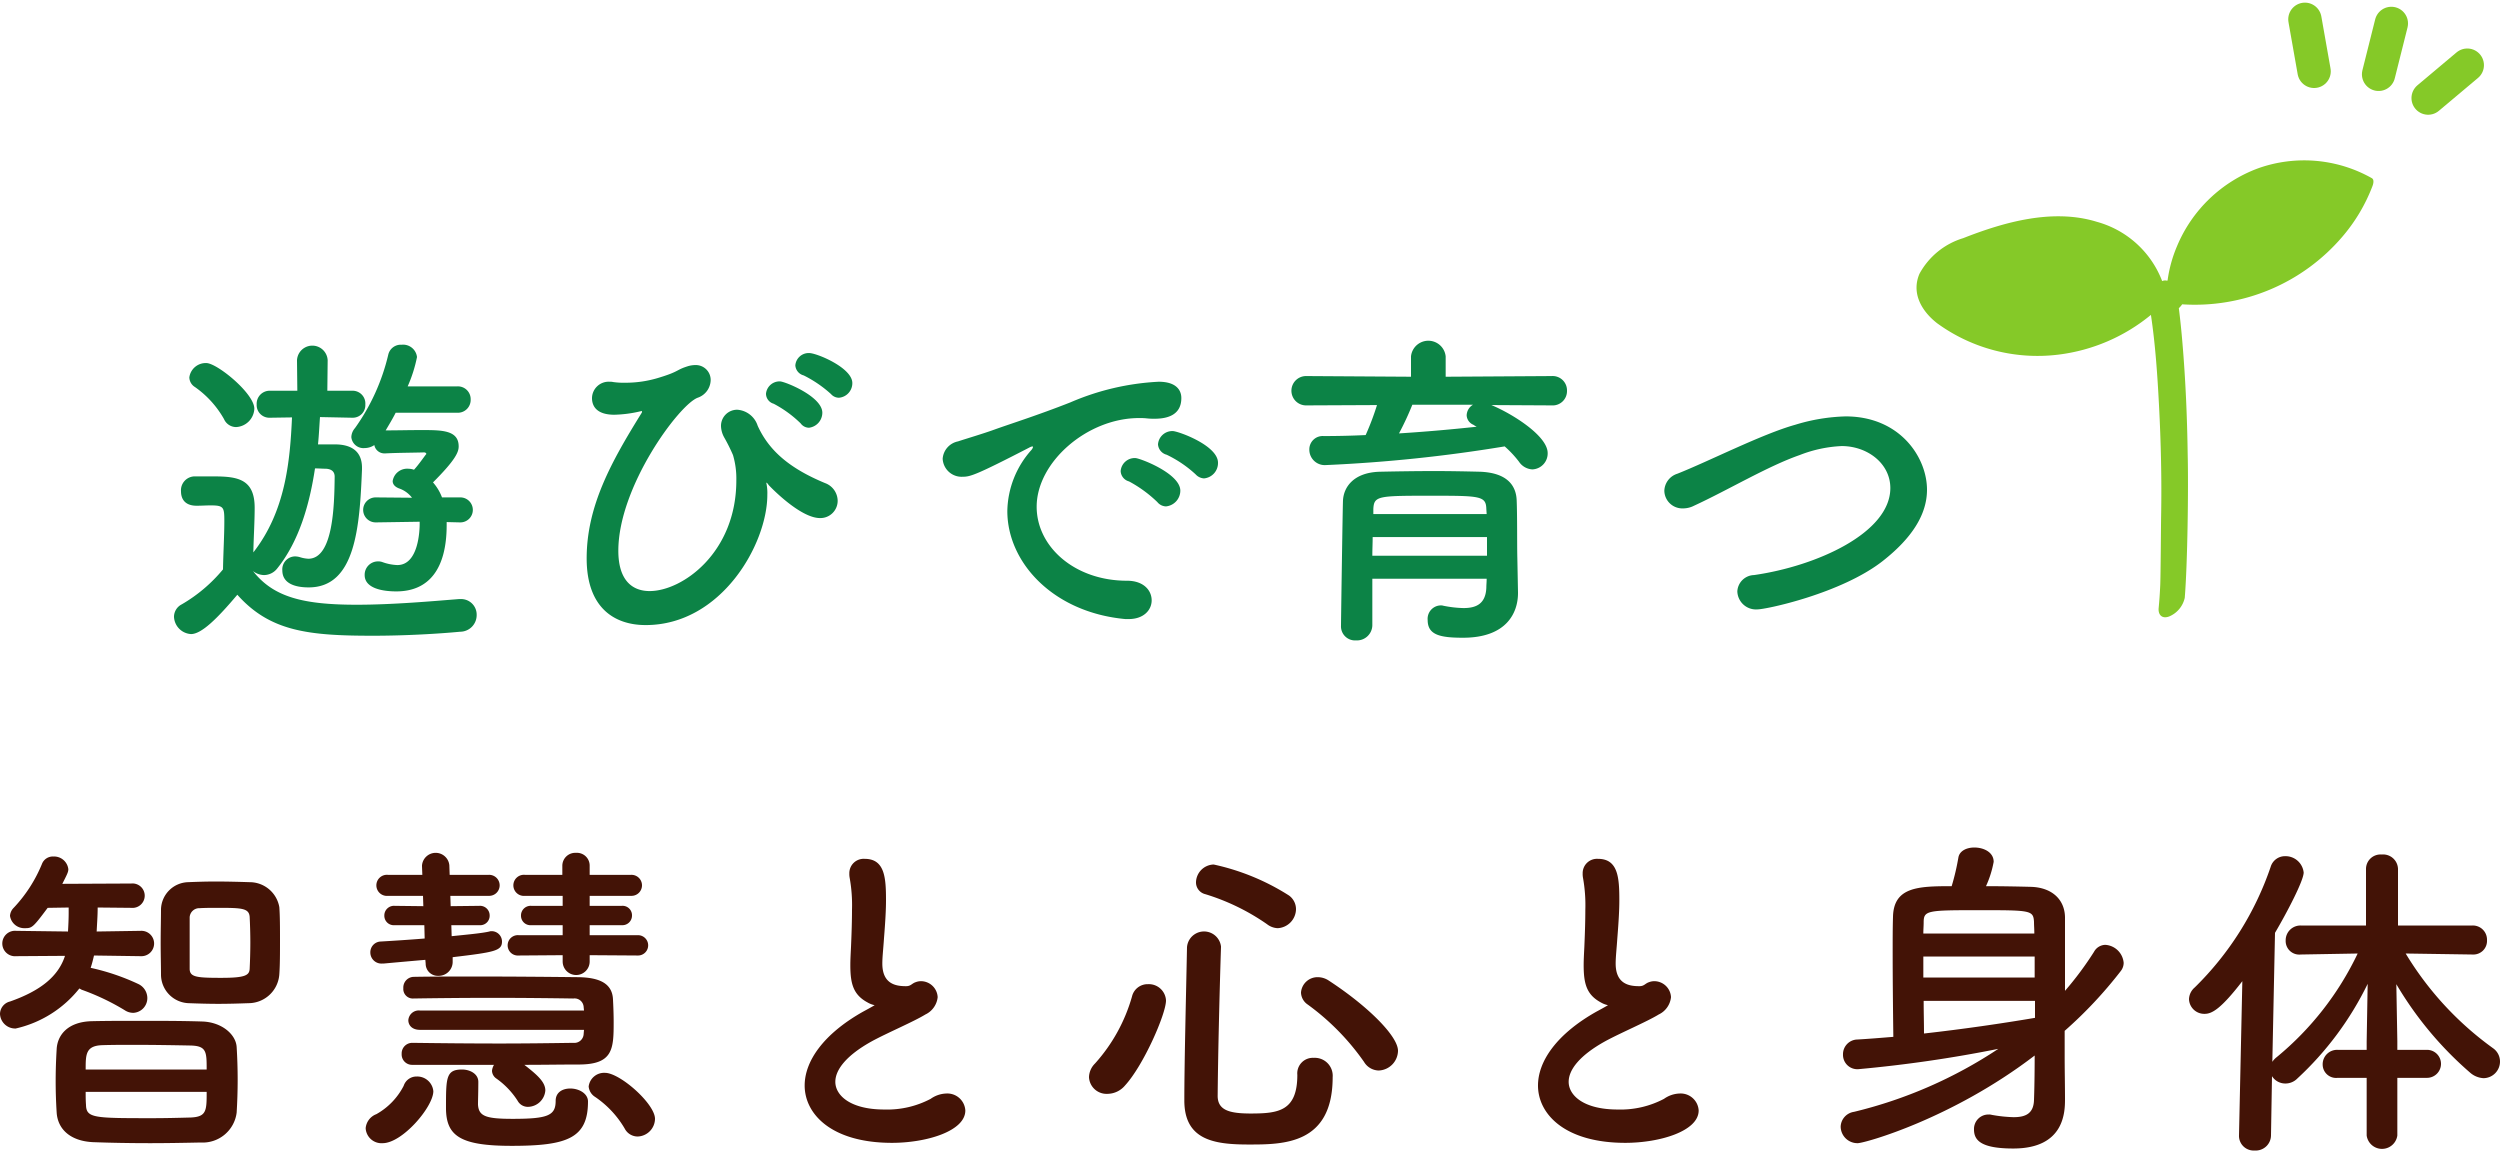 <svg height="103.547" width="225" xmlns="http://www.w3.org/2000/svg"><path d="M41.43 47.016a1.125 1.125 0 100-2.25h-1.65a4.375 4.375 0 00-.81-1.35c2.04-2.04 2.31-2.73 2.31-3.24 0-1.47-1.53-1.47-3.33-1.47-1.11 0-2.28.03-3.24.03.3-.51.63-1.05.9-1.59h5.52a1.155 1.155 0 001.23-1.2 1.148 1.148 0 00-1.23-1.17h-4.44a12.589 12.589 0 00.84-2.64 1.258 1.258 0 00-1.38-1.11 1.158 1.158 0 00-1.2.87 18.714 18.714 0 01-3 6.63 1.3 1.3 0 00-.33.81 1.094 1.094 0 001.2.99 1.563 1.563 0 00.87-.27.919.919 0 00.93.75h.06c1.17-.06 2.55-.06 3.48-.09.12 0 .21.06.21.15l-.03.03c-.15.18-.66.93-1.08 1.38a1.664 1.664 0 00-.51-.09 1.32 1.32 0 00-1.41 1.11c0 .27.18.51.57.66a2.465 2.465 0 011.17.84l-3.24-.03h-.03a1.125 1.125 0 000 2.25h.03l3.93-.06v.18c0 .57-.09 3.72-2.01 3.72a4.442 4.442 0 01-1.35-.27 1.093 1.093 0 00-.42-.06 1.2 1.2 0 00-1.17 1.23c0 1.14 1.47 1.47 2.85 1.47 2.94 0 4.53-2.04 4.53-5.97v-.27l1.2.03zm-9.69-9.42a1.133 1.133 0 001.14-1.2 1.148 1.148 0 00-1.17-1.23h-2.25l.03-2.73a1.381 1.381 0 00-2.76 0l.03 2.73H24.3a1.172 1.172 0 00-1.2 1.23 1.14 1.14 0 001.17 1.2h.03l1.98-.03c-.18 4.02-.6 8.46-3.48 12.15.03-1.38.12-2.76.12-4.02 0-2.58-1.53-2.82-3.69-2.82h-1.77a1.252 1.252 0 00-1.17 1.35c0 .51.21 1.29 1.41 1.29.45 0 .81-.03 1.29-.03 1.14 0 1.2.18 1.2 1.38 0 1.35-.09 2.76-.12 4.38a13.8 13.8 0 01-3.72 3.15 1.262 1.262 0 00-.69 1.11 1.626 1.626 0 001.53 1.56c.96 0 2.4-1.44 4.17-3.54 2.94 3.3 6.39 3.69 12.18 3.69 2.97 0 5.97-.18 7.86-.36a1.493 1.493 0 001.5-1.5 1.4 1.4 0 00-1.44-1.44h-.15c-2.28.18-5.91.51-9.21.51-4.83 0-7.5-.69-9.33-3.03a1.664 1.664 0 00.99.36 1.517 1.517 0 001.17-.57c2.01-2.49 2.94-5.85 3.42-9.03.36 0 .69.03.99.03.48.03.78.24.78.72-.03 2.55-.12 7.38-2.37 7.38a3.034 3.034 0 01-.69-.12 1.664 1.664 0 00-.51-.09 1.167 1.167 0 00-1.14 1.26c0 1.11 1.02 1.53 2.37 1.53 4.23 0 4.59-5.46 4.8-10.62v-.15c0-1.44-.9-2.07-2.34-2.1h-1.62c.09-.87.12-1.68.18-2.46l2.91.06zm-10.5.84a1.727 1.727 0 001.65-1.65c0-1.38-3.36-4.11-4.32-4.11a1.488 1.488 0 00-1.53 1.29 1.05 1.05 0 00.51.87 8.819 8.819 0 012.61 2.88 1.194 1.194 0 001.08.72zm54.27-2.64a1.314 1.314 0 001.2-1.32c0-1.38-3.21-2.7-3.87-2.7a1.206 1.206 0 00-1.26 1.11 1 1 0 00.75.9 10.81 10.81 0 012.46 1.68.946.946 0 00.72.33zm-2.7 2.7a1.367 1.367 0 001.2-1.35c0-1.47-3.39-2.82-3.81-2.82a1.227 1.227 0 00-1.26 1.11.946.946 0 00.69.9 10.322 10.322 0 012.43 1.77.938.938 0 00.75.39zm-3.6 5.19s2.76 2.94 4.59 2.94a1.555 1.555 0 001.59-1.56 1.721 1.721 0 00-1.14-1.59c-3.18-1.32-5.04-2.91-6.06-5.16a2.079 2.079 0 00-1.83-1.44 1.453 1.453 0 00-1.47 1.47 2.24 2.24 0 00.27.99 16.2 16.2 0 01.81 1.62 7.478 7.478 0 01.3 2.28c0 6.51-4.86 9.96-7.8 9.96-1.59 0-2.82-.99-2.82-3.63 0-5.76 5.46-13.14 7.14-13.77a1.717 1.717 0 001.17-1.56 1.339 1.339 0 00-1.38-1.38 2.453 2.453 0 00-.63.09c-1.17.36-.75.48-2.76 1.08a10.089 10.089 0 01-2.85.42 6.89 6.89 0 01-1.14-.06 1.345 1.345 0 00-.33-.03 1.5 1.5 0 00-1.59 1.47c0 .78.48 1.5 2.01 1.5a11.117 11.117 0 002.31-.3c.06 0 .09-.03.12-.03.06 0 .06.03.06.06s0 .06-.06.15c-2.7 4.35-4.92 8.34-4.92 13.05 0 4.47 2.52 6 5.31 6 6.81 0 10.95-7.29 10.95-11.73a4.25 4.25 0 00-.06-.9 1.3 1.3 0 00-.03-.15c0-.03 0-.03.03-.03s.09.09.21.24zm39.15-.63a1.386 1.386 0 001.26-1.41c0-1.56-3.6-2.85-4.08-2.85a1.293 1.293 0 00-1.32 1.2 1.042 1.042 0 00.78.93 10.532 10.532 0 012.61 1.77 1.1 1.1 0 00.75.36zm-3.42 2.52a1.433 1.433 0 001.29-1.41c0-1.56-3.66-2.94-4.05-2.94a1.269 1.269 0 00-1.32 1.17 1.007 1.007 0 00.75.93 11.371 11.371 0 012.55 1.86 1.036 1.036 0 00.78.39zm-1.29 8.46c0-.9-.72-1.77-2.22-1.77-4.71 0-8.13-3.06-8.13-6.66 0-4.02 4.56-7.98 9.21-7.98a5.78 5.78 0 01.72.03 5.545 5.545 0 00.69.03c1.14 0 2.4-.33 2.4-1.86 0-.78-.54-1.47-2.04-1.47a22.9 22.9 0 00-7.95 1.86c-2.97 1.17-5.46 1.95-6.87 2.46-.9.33-2.61.84-3.24 1.05a1.72 1.72 0 00-1.38 1.56 1.708 1.708 0 001.83 1.62c.66 0 1.23-.18 5.94-2.61a1.014 1.014 0 01.3-.12.065.065 0 01.06.06.617.617 0 01-.15.27 8.445 8.445 0 00-2.16 5.49c0 4.62 4.11 9.12 10.62 9.72h.3c1.38 0 2.07-.84 2.07-1.68zm36-17.55a1.29 1.29 0 001.38-1.32 1.29 1.29 0 00-1.38-1.32l-9.54.06v-1.83a1.568 1.568 0 00-3.12 0v1.83l-9.39-.06a1.321 1.321 0 100 2.64l6.33-.03a24.545 24.545 0 01-1.02 2.7c-1.26.06-2.55.09-3.78.09a1.2 1.2 0 00-1.29 1.23 1.389 1.389 0 001.5 1.38 134.238 134.238 0 0016.08-1.68 9.374 9.374 0 011.29 1.38 1.545 1.545 0 001.2.69 1.436 1.436 0 001.38-1.47c0-1.56-3.24-3.57-5.07-4.32zm-3.09 13.71c-.03-1.2 0-3.81-.06-5.19-.06-1.35-.9-2.46-3.3-2.55-1.23-.03-2.64-.06-4.08-.06-1.74 0-3.51.03-4.92.06-2.4.06-3.27 1.41-3.33 2.58-.03.51-.18 10.98-.18 11.28a1.264 1.264 0 001.35 1.32 1.388 1.388 0 001.47-1.35v-4.2h10.29c0 .3-.03.57-.03.81-.06 1.44-.9 1.83-2.04 1.83a10.076 10.076 0 01-1.83-.21.746.746 0 00-.24-.03 1.207 1.207 0 00-1.17 1.32c0 1.35 1.14 1.59 3.18 1.59 3.93 0 4.95-2.25 4.95-4.02v-.06zm-3.99-13.77a1.147 1.147 0 00-.57.96.963.963 0 00.6.84 2.638 2.638 0 00.3.18c-2.25.24-4.59.45-6.99.6a25.815 25.815 0 001.2-2.58zm1.23 9.84h-10.2v-.45c.06-1.2.42-1.2 5.31-1.2 4.35 0 4.83.03 4.86 1.2zm.03 3.75h-10.32c0-.57.03-1.14.03-1.68h10.29zm35.61.48c2.64-2.07 3.99-4.2 3.99-6.42 0-2.91-2.43-6.6-7.32-6.6a16.811 16.811 0 00-4.53.75c-3 .84-7.74 3.27-10.62 4.41a1.668 1.668 0 00-1.17 1.53 1.621 1.621 0 001.68 1.59 2.17 2.17 0 00.99-.24c3.06-1.41 6.66-3.57 9.51-4.56a11.757 11.757 0 013.78-.81c2.31 0 4.38 1.56 4.38 3.78 0 4.02-6.6 7.02-12.27 7.83a1.548 1.548 0 00-1.5 1.47 1.679 1.679 0 001.8 1.62c.81 0 7.56-1.44 11.28-4.35z" fill="#0c8346"/><path d="M213.468 16.037a12.37 12.37 0 00-10.187-.907 12.676 12.676 0 00-7.355 7.04 11.943 11.943 0 00-.841 3.052l-.038.046-.062-.016a.609.609 0 00-.39.048 8.777 8.777 0 00-5.871-5.334c-3.954-1.224-8.335.011-12.036 1.468a6.677 6.677 0 00-3.936 3.207c-.743 1.737.182 3.351 1.582 4.445a15.345 15.345 0 0010.939 2.829 16.21 16.21 0 008.31-3.576c.4 2.687.585 5.415.727 8.127.173 3.327.252 6.661.191 9.991-.015.818-.04 5.376-.079 6.195a39.881 39.881 0 01-.143 2.073c-.058.614.309 1 .949.755a2.366 2.366 0 001.4-1.678c.251-3.05.34-9.85.264-12.909-.047-3.35-.19-6.7-.474-10.043a75.677 75.677 0 00-.323-3.118 1.815 1.815 0 00.3-.343 17.461 17.461 0 0014.4-6.065 15.413 15.413 0 002.734-4.594c.066-.177.167-.562-.061-.693z" fill="#85c928"/><path d="M207.442 1.737l.827 4.683m6.952-4.311l-1.148 4.579m7.982-.823l-3.522 2.96" stroke-width="3.001" fill="none" stroke="#85c928" stroke-linecap="round"/><path d="M25.14 87.676c.06-.84.06-1.95.06-3.03s0-2.19-.06-3a2.711 2.711 0 00-2.67-2.25c-.93-.03-2.01-.06-3.09-.06-.87 0-1.74.03-2.46.06a2.514 2.514 0 00-2.43 2.43c0 .81-.03 1.92-.03 3s.03 2.13.03 2.88a2.58 2.58 0 002.49 2.58c.81.03 1.74.06 2.67.06.96 0 1.89-.03 2.73-.06a2.788 2.788 0 002.76-2.61zm-12.48-1.62a1.142 1.142 0 100-2.28h-.03l-3.93.06c.03-.69.09-1.38.09-2.16l3.03.03a1.1 1.1 0 100-2.19l-6.21.03c.42-.84.54-1.05.54-1.32a1.292 1.292 0 00-1.35-1.14 1.046 1.046 0 00-1.02.66 12.81 12.81 0 01-2.55 3.96 1.124 1.124 0 00-.33.72 1.3 1.3 0 001.35 1.11c.63 0 .72-.06 2.04-1.83l1.89-.03v.45c0 .63-.03 1.17-.06 1.71l-4.62-.06h-.03a1.146 1.146 0 100 2.28h.03l4.35-.03c-.6 1.86-2.22 3.15-4.95 4.11a1.173 1.173 0 00-.9 1.11 1.372 1.372 0 001.41 1.32 10.184 10.184 0 005.73-3.6c.09.03.15.09.24.12a21.087 21.087 0 013.84 1.83 1.383 1.383 0 00.78.24 1.327 1.327 0 001.26-1.35 1.411 1.411 0 00-.78-1.23 20.186 20.186 0 00-4.32-1.47c.12-.36.21-.72.3-1.11l4.17.06zm8.64 14.07c.06-1.02.09-1.98.09-2.94s-.03-1.95-.09-2.94c-.06-1.14-1.32-2.25-3.09-2.31-1.83-.06-3.75-.06-5.58-.06-1.5 0-2.97 0-4.29.03-2.31.03-3.18 1.32-3.24 2.52q-.09 1.485-.09 2.88c0 .93.03 1.86.09 2.82.09 1.47 1.2 2.58 3.3 2.67 1.62.06 3.36.09 5.13.09 1.5 0 3.06-.03 4.53-.06a3.081 3.081 0 003.24-2.7zm1.17-12.93c-.03.6-.45.81-2.55.81-2.19 0-2.82-.06-2.85-.78v-4.68a.869.869 0 01.9-.81c.48-.03 1.08-.03 1.71-.03 2.07 0 2.73.03 2.79.81.03.6.06 1.44.06 2.31s-.03 1.74-.06 2.37zm-14.76 9.06c0-1.35 0-2.13 1.47-2.19.9-.03 1.92-.03 2.94-.03 1.68 0 3.45.03 5.01.06 1.47.03 1.47.57 1.47 2.16zm10.89 2.01c0 1.68 0 2.25-1.44 2.31-1.11.03-2.25.06-3.42.06-5.28 0-5.97 0-6-1.2-.03-.39-.03-.78-.03-1.17zm38.82-12.27a.915.915 0 100-1.83h-4.35v-.9h2.88a.866.866 0 00.93-.87.851.851 0 00-.93-.87h-2.88v-.9h3.72a.946.946 0 100-1.89h-3.72v-.81a1.148 1.148 0 00-1.23-1.17 1.164 1.164 0 00-1.23 1.17v.81h-3.36a.95.95 0 100 1.89h3.39v.9h-2.82a.866.866 0 00-.93.87.851.851 0 00.93.87h2.82v.9h-3.96a.918.918 0 100 1.83l3.96-.03v.57a1.215 1.215 0 002.43 0v-.57zm-16.68.15c3.78-.45 4.44-.57 4.44-1.41a.933.933 0 00-.93-.93.586.586 0 00-.21.03c-.63.15-1.92.27-3.39.42l-.03-.99h2.52a.851.851 0 00.93-.87.866.866 0 00-.93-.87l-2.58.03-.03-.93h3.45a.946.946 0 100-1.89h-3.51l-.03-.87a1.235 1.235 0 00-2.46.03v.06l.03.78h-3.09a.95.95 0 100 1.89h3.15l.03.93-2.58-.03a.866.866 0 00-.93.87.851.851 0 00.93.87h2.67l.03 1.2c-1.47.12-2.91.21-3.93.27a.969.969 0 00-.96.99 1 1 0 001.11.99h.12c.99-.09 2.31-.21 3.72-.33l.03.33a1.092 1.092 0 001.14 1.11 1.259 1.259 0 001.29-1.29zm16.65 16.14a1.615 1.615 0 001.56-1.59c0-1.35-3.15-4.14-4.5-4.14a1.4 1.4 0 00-1.47 1.23 1.234 1.234 0 00.57.93 8.815 8.815 0 012.67 2.85 1.316 1.316 0 001.17.72zm-4.86-9.24a.839.839 0 01-.93.81c-2.07.03-4.35.06-6.6.06-2.76 0-5.52-.03-7.86-.06h-.03a.952.952 0 00-.96.99.936.936 0 00.96.99h7.35a1.279 1.279 0 00-.18.54.877.877 0 00.39.69 7.2 7.2 0 011.92 2.01 1.041 1.041 0 00.93.54 1.594 1.594 0 001.56-1.47c0-.75-.69-1.38-1.89-2.31 1.68 0 3.33-.03 4.89-.03 3.09 0 3.15-1.38 3.15-3.81 0-.72-.03-1.44-.06-2.04-.06-1.44-1.2-1.98-3.12-2.01-2.7-.03-6.06-.06-9.27-.06-1.98 0-3.87 0-5.52.03a.96.96 0 00-.96 1.02.856.856 0 00.81.93h.03c1.89-.03 4.53-.06 7.2-.06s5.34.03 7.26.06a.818.818 0 01.93.78l.03.3H37.8a.943.943 0 00-1.05.87c0 .45.33.87 1.05.87h14.76zm.39 6.09c0-.72-.81-1.17-1.59-1.17-.69 0-1.32.33-1.32 1.11 0 1.32-.69 1.62-3.87 1.62-2.43 0-3.06-.24-3.12-1.29 0-.33.03-1.2.03-2.04 0-.72-.75-1.11-1.47-1.11-1.44 0-1.44.75-1.44 3.45 0 2.52 1.26 3.42 5.91 3.42 5.01 0 6.87-.69 6.87-3.99zm-18.48 3.75c1.77 0 4.56-3.27 4.56-4.68a1.455 1.455 0 00-1.5-1.32 1.214 1.214 0 00-1.17.84 6.128 6.128 0 01-2.46 2.55 1.487 1.487 0 00-.96 1.26 1.426 1.426 0 001.53 1.35zm44.28-12.42c-.24.15-.96.54-1.02.57-3.63 2.04-5.28 4.5-5.28 6.66 0 2.58 2.43 5.16 7.86 5.16 3.09 0 6.6-1.05 6.6-2.91a1.622 1.622 0 00-1.71-1.53 2.562 2.562 0 00-1.41.48 8.37 8.37 0 01-4.17.96c-3.09 0-4.41-1.29-4.41-2.49 0-1.11 1.02-2.4 3.3-3.66 1.38-.75 3.78-1.77 4.8-2.4a1.948 1.948 0 001.11-1.56 1.514 1.514 0 00-1.5-1.44 1.359 1.359 0 00-.48.09c-.36.12-.42.36-.87.36-.9 0-2.13-.18-2.13-2.04 0-.6.09-1.35.15-2.28.12-1.5.18-2.55.18-3.39 0-2.01-.09-3.75-1.92-3.75a1.29 1.29 0 00-1.38 1.32 1.845 1.845 0 00.03.39 13.9 13.9 0 01.21 2.88c0 .9-.03 1.98-.09 3.36-.03.6-.06 1.14-.06 1.62 0 1.68.27 2.67 1.56 3.36a2.068 2.068 0 00.63.24zm36.27-6.93a1.738 1.738 0 001.65-1.71 1.519 1.519 0 00-.63-1.23 20.787 20.787 0 00-6.78-2.79 1.64 1.64 0 00-1.59 1.59 1.09 1.09 0 00.84 1.08 19.843 19.843 0 015.55 2.7 1.666 1.666 0 00.96.36zm9.09 12.81a1.808 1.808 0 001.74-1.77c0-1.35-2.79-4.08-6.24-6.33a1.789 1.789 0 00-.96-.3 1.493 1.493 0 00-1.53 1.38 1.349 1.349 0 00.6 1.08 21.791 21.791 0 015.07 5.16 1.579 1.579 0 001.32.78zm-4.14.6a1.615 1.615 0 00-1.71-1.74 1.4 1.4 0 00-1.47 1.53c0 3.27-1.71 3.48-4.2 3.48-1.92 0-2.97-.3-2.97-1.59.03-3.39.15-8.76.3-13.38v-.06a1.538 1.538 0 00-3.06.06c-.09 4.62-.24 10.41-.24 13.8 0 3.57 2.7 3.96 5.79 3.96 3.12 0 7.56 0 7.56-6.06zm-18.69.75c1.68-1.83 3.69-6.45 3.69-7.65a1.544 1.544 0 00-1.62-1.47 1.443 1.443 0 00-1.44 1.11 15.193 15.193 0 01-3.33 6.03 1.791 1.791 0 00-.54 1.23 1.58 1.58 0 001.65 1.5 2.09 2.09 0 001.59-.75zm43.47-7.23c-.24.15-.96.54-1.02.57-3.63 2.04-5.28 4.5-5.28 6.66 0 2.58 2.43 5.16 7.86 5.16 3.09 0 6.6-1.05 6.6-2.91a1.622 1.622 0 00-1.71-1.53 2.562 2.562 0 00-1.41.48 8.37 8.37 0 01-4.17.96c-3.09 0-4.41-1.29-4.41-2.49 0-1.11 1.02-2.4 3.3-3.66 1.38-.75 3.78-1.77 4.8-2.4a1.948 1.948 0 001.11-1.56 1.514 1.514 0 00-1.5-1.44 1.359 1.359 0 00-.48.09c-.36.12-.42.36-.87.36-.9 0-2.13-.18-2.13-2.04 0-.6.09-1.35.15-2.28.12-1.5.18-2.55.18-3.39 0-2.01-.09-3.75-1.92-3.75a1.29 1.29 0 00-1.38 1.32 1.845 1.845 0 00.03.39 13.9 13.9 0 01.21 2.88c0 .9-.03 1.98-.09 3.36-.03.6-.06 1.14-.06 1.62 0 1.68.27 2.67 1.56 3.36a2.068 2.068 0 00.63.24zm41.1 2.31a38.51 38.51 0 005.04-5.37 1.212 1.212 0 00.27-.75 1.771 1.771 0 00-1.65-1.62 1.185 1.185 0 00-1.02.63 29.558 29.558 0 01-2.61 3.51v-6.63c-.03-1.59-1.17-2.67-3.06-2.73-1.17-.03-2.61-.06-4.05-.06a9.271 9.271 0 00.69-2.19c0-.87-.9-1.29-1.74-1.29-.69 0-1.35.3-1.44.93a21.3 21.3 0 01-.6 2.55c-3 0-5.22.06-5.28 2.76-.03.96-.03 2.01-.03 3.15 0 2.49.03 5.28.06 7.65-1.11.09-2.19.18-3.24.24a1.323 1.323 0 00-1.29 1.35 1.29 1.29 0 001.38 1.32 118.909 118.909 0 0012.6-1.83 40.748 40.748 0 01-12.99 5.67 1.4 1.4 0 00-1.2 1.32 1.51 1.51 0 001.53 1.5c.63 0 8.49-2.19 15.93-7.89 0 1.74-.03 3.21-.06 3.99-.03 1.23-.75 1.56-1.83 1.56a12.74 12.74 0 01-1.98-.21.83.83 0 00-.27-.03 1.3 1.3 0 00-1.32 1.35c0 .99.66 1.71 3.54 1.71 4.65 0 4.65-3.36 4.65-4.47 0-1.08-.03-2.73-.03-3.6zm-12.72-8.76c0-.36.03-.69.03-.99 0-1.08.3-1.11 4.89-1.11 4.74 0 4.98 0 5.04 1.05 0 .3.03.66.03 1.05zm10.02 3.96H173.1v-1.89h10.02zm.03 3.63c-3 .51-6.51 1.02-9.99 1.41 0-.93-.03-1.92-.03-2.94h10.02zm35.28 5.4a1.26 1.26 0 100-2.52h-2.67v-.78l-.09-5.13a32.007 32.007 0 006.66 7.98 1.993 1.993 0 001.2.48 1.5 1.5 0 001.47-1.5 1.467 1.467 0 00-.63-1.2 28.884 28.884 0 01-7.86-8.52l6 .09h.03a1.226 1.226 0 001.29-1.29 1.274 1.274 0 00-1.32-1.32h-6.69v-5.1a1.343 1.343 0 00-1.47-1.29 1.306 1.306 0 00-1.41 1.29v5.1h-5.85a1.331 1.331 0 00-1.38 1.35 1.221 1.221 0 001.35 1.26h.03l5.1-.09a27.2 27.2 0 01-7.29 9.33 1.712 1.712 0 00-.39.42l.24-11.61c1.11-1.89 2.58-4.71 2.58-5.43a1.643 1.643 0 00-1.68-1.47 1.344 1.344 0 00-1.29.96 27.66 27.66 0 01-6.84 10.86 1.45 1.45 0 00-.51 1.05 1.372 1.372 0 001.41 1.32c.66 0 1.47-.45 3.39-2.94l-.3 13.86v.03a1.321 1.321 0 001.41 1.35 1.376 1.376 0 001.47-1.38l.09-5.31a1.413 1.413 0 001.2.66 1.5 1.5 0 001.08-.45 28.666 28.666 0 006.33-8.52l-.09 5.19v.75h-2.61a1.3 1.3 0 00-1.35 1.32 1.209 1.209 0 001.35 1.2H213v5.19a1.393 1.393 0 002.76 0v-5.19z" fill="#431306"/></svg>